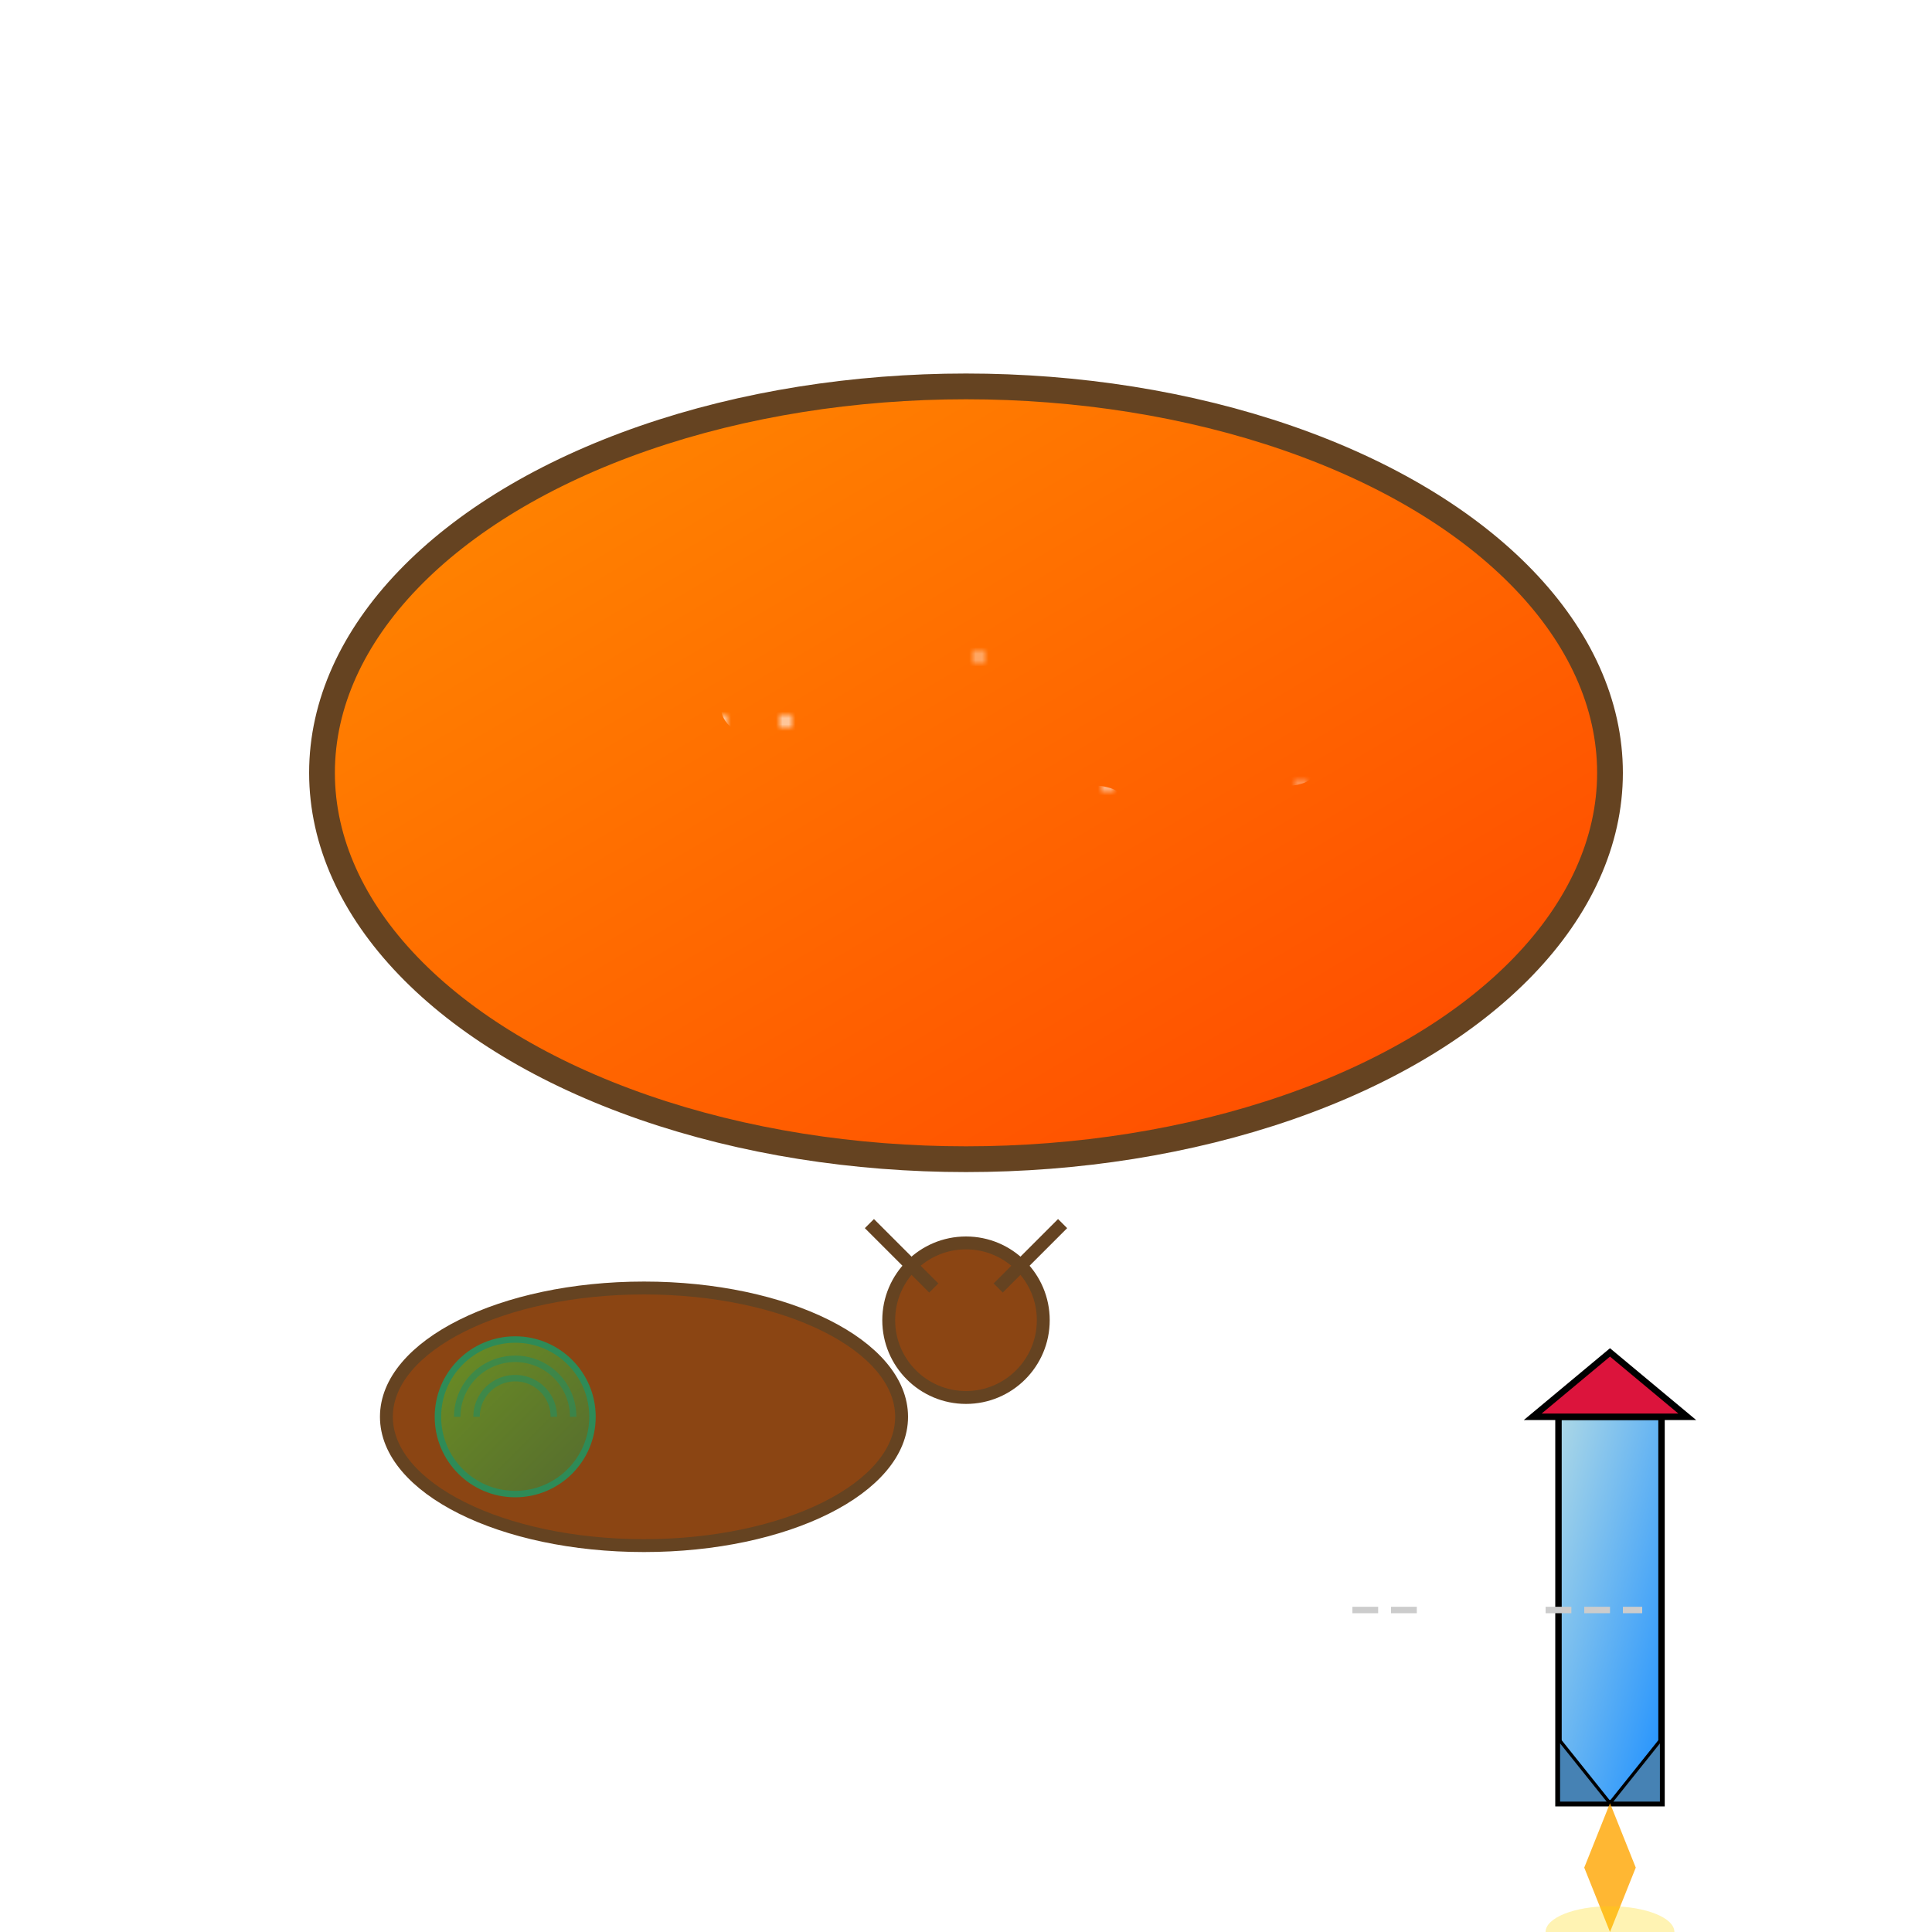 <svg viewBox="0 0 300 300" xmlns="http://www.w3.org/2000/svg">
  <!-- Define gradients -->
  <defs>
    <linearGradient id="mushroomGradient" x1="0" y1="0" x2="1" y2="1">
      <stop offset="0%" stop-color="#ff8c00"/>
      <stop offset="100%" stop-color="#ff4500"/>
    </linearGradient>
    <linearGradient id="snailShellGradient" x1="0" y1="0" x2="1" y2="1">
      <stop offset="0%" stop-color="#6b8e23"/>
      <stop offset="100%" stop-color="#556b2f"/>
    </linearGradient>
    <linearGradient id="rocketGradient" x1="0" y1="0" x2="1" y2="1">
      <stop offset="0%" stop-color="#add8e6"/>
      <stop offset="100%" stop-color="#1e90ff"/>
    </linearGradient>
    <!-- Pattern for mushroom spots -->
    <pattern id="spots" patternUnits="userSpaceOnUse" width="10" height="10">
      <circle cx="2" cy="2" r="1" fill="#ffffff"/>
    </pattern>
  </defs>
  
  <!-- Draw the giant mushroom canopy -->
  <g id="mushroom" transform="translate(150,120)">
    <!-- Mushroom cap -->
    <ellipse cx="0" cy="0" rx="100" ry="60" fill="url(#mushroomGradient)" stroke="#654321" stroke-width="4"/>
    <!-- Mushroom spots -->
    <ellipse cx="-30" cy="-10" rx="8" ry="5" fill="url(#spots)" opacity="0.8"/>
    <ellipse cx="20" cy="5" rx="5" ry="3" fill="url(#spots)" opacity="0.8"/>
    <ellipse cx="0" cy="-20" rx="6" ry="4" fill="url(#spots)" opacity="0.8"/>
    <ellipse cx="50" cy="0" rx="4" ry="2" fill="url(#spots)" opacity="0.8"/>
  </g>
  
  <!-- Draw the snail -->
  <g id="snail" transform="translate(100,220)">
    <!-- Body -->
    <ellipse cx="0" cy="0" rx="40" ry="20" fill="#8B4513" stroke="#654321" stroke-width="2"/>
    <!-- Head -->
    <circle cx="50" cy="-15" r="12" fill="#8B4513" stroke="#654321" stroke-width="2"/>
    <!-- Antennas -->
    <line x1="55" y1="-20" x2="65" y2="-30" stroke="#654321" stroke-width="2"/>
    <line x1="45" y1="-20" x2="35" y2="-30" stroke="#654321" stroke-width="2"/>
    <!-- Snail shell -->
    <circle cx="-20" cy="0" r="12" fill="url(#snailShellGradient)" stroke="#2E8B57" stroke-width="1"/>
    <!-- Spiral lines for shell -->
    <path d="M -20 0 
             m -9 0 
             a 9 9 0 1 1 18 0
             " stroke="#2E8B57" stroke-width="1" fill="none" opacity="0.7"/>
    <path d="M -20 0 
             m -6 0 
             a 6 6 0 1 1 12 0
             " stroke="#2E8B57" stroke-width="1" fill="none" opacity="0.7"/>
  </g>
  
  <!-- Draw the rocket -->
  <g id="rocket" transform="translate(250,250)">
    <!-- Rocket body -->
    <rect x="-8" y="-30" width="16" height="60" fill="url(#rocketGradient)" stroke="#000" stroke-width="1"/>
    <!-- Nose cone -->
    <polygon points="0,-40 12,-30  -12,-30" fill="#DC143C" stroke="#000" stroke-width="1"/>
    <!-- fins -->
    <polygon points="-8,20 0,30 -8,30" fill="#4682B4" stroke="#000" stroke-width="0.5"/>
    <polygon points="8,20 0,30 8,30" fill="#4682B4" stroke="#000" stroke-width="0.5"/>
    <!-- Flame -->
    <polygon points="0,30 4,40 0,50 -4,40" fill="#FFA500" opacity="0.8"/>
    <!-- Flame glow -->
    <ellipse cx="0" cy="50" rx="10" ry="4" fill="#FFD700" opacity="0.3"/>
  </g>
  
  <!-- Optional: Add a sense of motion with dashed lines or speed lines -->
  <g stroke="#ccc" stroke-width="1" stroke-dasharray="4,2">
    <line x1="210" y1="250" x2="220" y2="250"/>
    <line x1="240" y1="250" x2="255" y2="250"/>
  </g>
</svg>